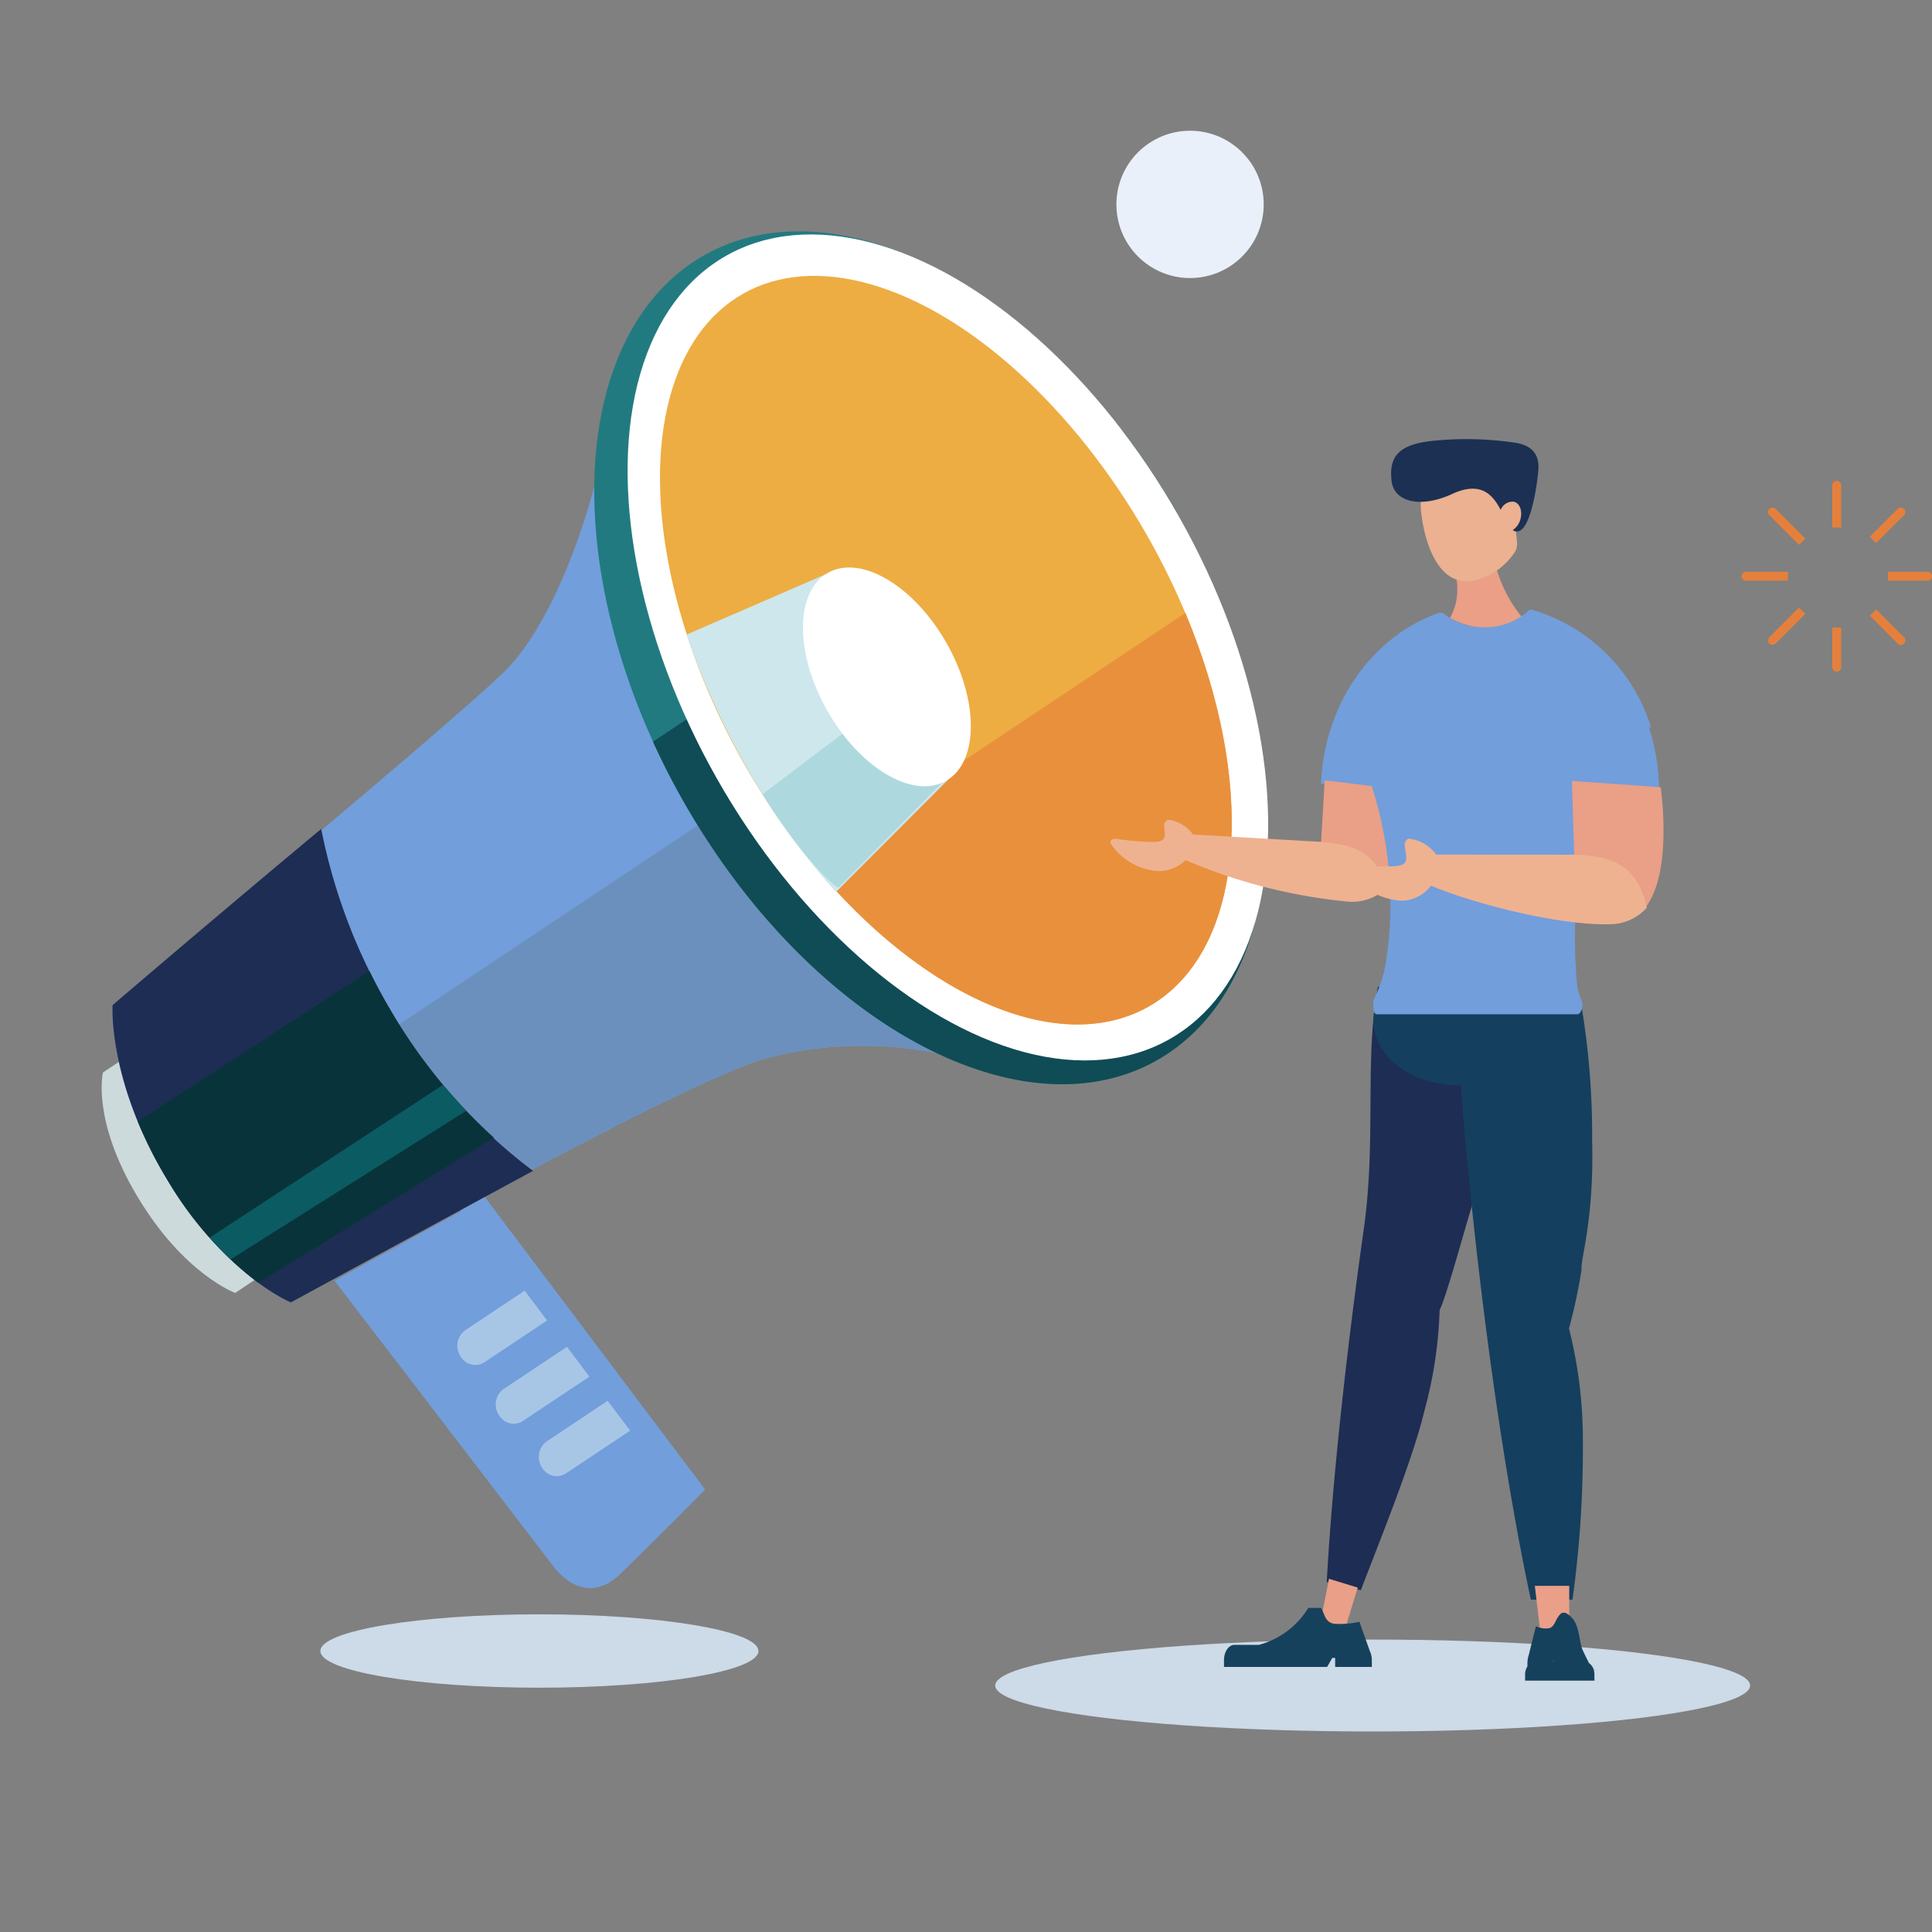 <svg xmlns="http://www.w3.org/2000/svg" xmlns:xlink="http://www.w3.org/1999/xlink" width="150" height="150" viewBox="0 0 150 150">
  <rect x="0" y="0" width="150" height="150" fill="#808080" stroke="none"/>
  <defs>
    <clipPath id="clip-path">
      <rect id="長方形_25619" data-name="長方形 25619" width="150" height="150" transform="translate(467 8938)" fill="#fff"/>
    </clipPath>
  </defs>
  <g id="マスクグループ_138" data-name="マスクグループ 138" transform="translate(-467 -8938)" clip-path="url(#clip-path)">
    <g id="グループ_245" data-name="グループ 245" transform="translate(-1638.95 8869.237)">
      <g id="グループ_229" data-name="グループ 229" transform="translate(2105.95 77.707)">
        <ellipse id="楕円形_98" data-name="楕円形 98" cx="29.306" cy="3.568" rx="29.306" ry="3.568" transform="translate(77.268 118.352)" fill="#cddae7"/>
        <ellipse id="楕円形_99" data-name="楕円形 99" cx="17.007" cy="2.849" rx="17.007" ry="2.849" transform="translate(24.873 116.391)" fill="#cddae7"/>
        <circle id="楕円形_100" data-name="楕円形 100" cx="5.718" cy="5.718" r="5.718" transform="translate(86.678 1.207)" fill="#eaf0f9"/>
        <g id="グループ_225" data-name="グループ 225" transform="translate(135.199 28.394)">
          <g id="グループ_223" data-name="グループ 223">
            <path id="パス_550" data-name="パス 550" d="M2407.8,138.372v3.2h.691v-3.2a.352.352,0,1,0-.691,0Z" transform="translate(-2400.741 -137.955)" fill="#e5803c"/>
            <path id="パス_551" data-name="パス 551" d="M2407.8,165.107a.352.352,0,1,0,.691,0v-3h-.691Z" transform="translate(-2400.741 -150.723)" fill="#e5803c"/>
            <path id="パス_552" data-name="パス 552" d="M2392.826,153.27a.386.386,0,0,0,.417.345h3.2v-.691h-3.2A.386.386,0,0,0,2392.826,153.27Z" transform="translate(-2392.826 -145.87)" fill="#e5803c"/>
            <path id="パス_553" data-name="パス 553" d="M2419.978,152.925h-3v.691h3a.352.352,0,1,0,0-.691Z" transform="translate(-2405.594 -145.87)" fill="#e5803c"/>
          </g>
          <g id="グループ_224" data-name="グループ 224" transform="translate(2.079 2.079)">
            <path id="パス_554" data-name="パス 554" d="M2397.377,142.994l2.259,2.26.489-.489-2.26-2.259a.351.351,0,1,0-.488.488Z" transform="translate(-2397.238 -142.367)" fill="#e5803c"/>
            <path id="パス_555" data-name="パス 555" d="M2416.106,161.724a.352.352,0,1,0,.489-.489l-2.124-2.124-.488.488Z" transform="translate(-2406.092 -151.221)" fill="#e5803c"/>
            <path id="パス_556" data-name="パス 556" d="M2397.326,161.622a.386.386,0,0,0,.539-.051l2.26-2.259-.489-.489-2.259,2.26A.386.386,0,0,0,2397.326,161.622Z" transform="translate(-2397.238 -151.068)" fill="#e5803c"/>
            <path id="パス_557" data-name="パス 557" d="M2416.106,142.506l-2.124,2.124.488.488,2.124-2.124a.351.351,0,1,0-.488-.488Z" transform="translate(-2406.092 -142.367)" fill="#e5803c"/>
          </g>
        </g>
        <g id="グループ_228" data-name="グループ 228" transform="translate(7.893 0)">
          <path id="パス_558" data-name="パス 558" d="M2188.484,182.868a29.237,29.237,0,0,0-13.273.406c-6.972,1.933-36.882,18.945-36.882,18.945s-5.125-2.073-9.679-9.664-4.169-13.419-4.169-13.419,25.759-21.388,30.325-25.8,7.076-14.466,7.076-14.466Z" transform="translate(-2123.636 -110.042)" fill="#729edb"/>
          <path id="パス_559" data-name="パス 559" d="M2180.28,186.765l12.955,21.429a29.239,29.239,0,0,0-13.273.406c-6.972,1.933-36.882,18.945-36.882,18.945s-5.081-2.057-9.621-9.569Z" transform="translate(-2128.387 -135.368)" fill="#6b90bd"/>
          <path id="パス_560" data-name="パス 560" d="M2138.98,244.162l-5.915,3.943s-3.973-1.447-7.572-7.447-2.694-9.666-2.694-9.666l5.915-3.943Z" transform="translate(-2122.698 -156.667)" fill="#cddadc"/>
          <ellipse id="楕円形_101" data-name="楕円形 101" cx="22.186" cy="35.854" rx="22.186" ry="35.854" transform="translate(27.472 21.692) rotate(-29.266)" fill="#227a81"/>
          <path id="パス_561" data-name="パス 561" d="M2253.568,134.875c10.18,16.968,10.153,36.243-.062,43.051s-26.747-1.428-36.927-18.4a58.108,58.108,0,0,1-3.053-5.806l36.373-24.245A56.993,56.993,0,0,1,2253.568,134.875Z" transform="translate(-2170.721 -105.08)" fill="#104c56"/>
          <ellipse id="楕円形_102" data-name="楕円形 102" cx="20.623" cy="34.945" rx="20.623" ry="34.945" transform="translate(30.542 21.065) rotate(-29.502)" fill="#fff"/>
          <ellipse id="楕円形_103" data-name="楕円形 103" cx="17.984" cy="31.837" rx="17.984" ry="31.837" transform="translate(34.153 22.778) rotate(-29.682)" fill="#edad43"/>
          <path id="パス_562" data-name="パス 562" d="M2124.481,208.967s8.029-6.875,16.2-13.681a44.514,44.514,0,0,0,5.56,14.376,41.906,41.906,0,0,0,10.886,12.174c-9.547,5.164-18.8,10.214-18.8,10.214s-5.125-2.072-9.679-9.664S2124.481,208.967,2124.481,208.967Z" transform="translate(-2123.636 -139.873)" fill="#1e2d54"/>
          <path id="パス_563" data-name="パス 563" d="M2268.646,159.705c5.412,12.89,4.766,25.516-2.224,30.175s-18.089-.138-26.817-10.817Z" transform="translate(-2184.508 -121.061)" fill="#e9903d"/>
          <g id="グループ_226" data-name="グループ 226" transform="translate(45.412 32.904)">
            <path id="パス_564" data-name="パス 564" d="M2219.057,158.027l10.778-4.677,9.551,15.919-8.728,8.743a56.533,56.533,0,0,1-6.428-8.773A61.275,61.275,0,0,1,2219.057,158.027Z" transform="translate(-2219.057 -150.605)" fill="#cde7ec"/>
            <path id="パス_565" data-name="パス 565" d="M2241.978,172.878l3.94,6.566L2237.467,188s-.788-.37-2.728-2.762a38.836,38.836,0,0,1-3.159-4.5Z" transform="translate(-2225.678 -160.93)" fill="#add9de"/>
            <ellipse id="楕円形_104" data-name="楕円形 104" cx="5.322" cy="9.287" rx="5.322" ry="9.287" transform="translate(6.336 5.262) rotate(-29.626)" fill="#fff"/>
          </g>
          <path id="パス_566" data-name="パス 566" d="M2148.447,222.031a41.89,41.89,0,0,0,7.848,9.6L2138.009,242.9a27.522,27.522,0,0,1-7.157-8.143,32.819,32.819,0,0,1-2.213-4.391l17.988-11.684Q2147.456,220.374,2148.447,222.031Z" transform="translate(-2125.839 -152.242)" fill="#09333a"/>
          <path id="パス_567" data-name="パス 567" d="M2189.825,278.718s-3.642,3.678-6.548,6.508-5.218-.541-5.218-.541l-17.012-22.205,11.7-6.43Z" transform="translate(-2142.974 -172)" fill="#729edb"/>
          <path id="パス_568" data-name="パス 568" d="M2181.813,256.982l1.886-1.037,17.075,22.668-1.356,1.348Z" transform="translate(-2153.953 -171.945)" fill="#729edb"/>
          <path id="パス_569" data-name="パス 569" d="M2142.1,251c-.522-.5-1.067-1.054-1.626-1.688l18.13-11.865q.874,1.047,1.793,2.014Z" transform="translate(-2132.096 -162.163)" fill="#0b5b63"/>
          <g id="グループ_227" data-name="グループ 227" transform="translate(27.617 91.262)" opacity="0.5">
            <path id="パス_570" data-name="パス 570" d="M2201.8,291.816l-1.744-2.316-4.732,3.154a1.477,1.477,0,0,0-.4,1.971l.029.049a1.317,1.317,0,0,0,1.862.464Z" transform="translate(-2188.387 -280.948)" fill="#dceef1"/>
            <path id="パス_571" data-name="パス 571" d="M2181.542,276.447a1.317,1.317,0,0,0,1.862.464l4.862-3.241-1.745-2.316-4.608,3.072a1.477,1.477,0,0,0-.4,1.971Z" transform="translate(-2181.299 -271.354)" fill="#dceef1"/>
            <path id="パス_572" data-name="パス 572" d="M2194.891,282.921l-1.745-2.316-4.913,3.275a1.478,1.478,0,0,0-.4,1.972l.03.049a1.317,1.317,0,0,0,1.862.464Z" transform="translate(-2184.64 -276.245)" fill="#dceef1"/>
          </g>
        </g>
      </g>
      <g id="グループ_244" data-name="グループ 244" transform="translate(2192.171 102.859)">
        <path id="パス_573" data-name="パス 573" d="M2338.493,223.118a37.7,37.7,0,0,1-.9,8.072c-1.338,6.213-1.187,4.749-1.316,5.621-.593,1.534-2.344,8.273-2.99,9.568a33.539,33.539,0,0,1-1.2,7.893c-.913,3.823-3.57,10.3-4.912,13.853l-2.652-.634c.387-7.075,1.378-16.787,2.886-27.475.966-6.846.035-13.2,1.091-18.753Z" transform="translate(-2307.737 -178.76)" fill="#1e2d54"/>
        <g id="グループ_231" data-name="グループ 231" transform="translate(20.407 40.112)">
          <g id="グループ_230" data-name="グループ 230">
            <path id="パス_574" data-name="パス 574" d="M2355.432,223.8a60.408,60.408,0,0,1,.879,10.644c.169,6.354-.911,9.256-.818,10.133a43.028,43.028,0,0,1-.977,4.572,35.275,35.275,0,0,1,1.078,8.915,85.38,85.38,0,0,1-.805,12.139h-3.234c-1.5-6.971-3.038-16.647-4.245-27.394-.773-6.883-1.317-13.362-1.63-19.01Z" transform="translate(-2339.328 -220.213)" fill="#153f5e"/>
            <ellipse id="楕円形_105" data-name="楕円形 105" cx="6.578" cy="5.023" rx="6.578" ry="5.023" fill="#153f5e"/>
          </g>
        </g>
        <g id="グループ_232" data-name="グループ 232" transform="translate(32.188 89.027)">
          <path id="パス_575" data-name="パス 575" d="M2359.2,323.329h2.272v-3.349H2358.8Z" transform="translate(-2358.047 -319.981)" fill="#ea9f88"/>
          <path id="パス_576" data-name="パス 576" d="M2357.2,329.209v.486h5.382v-.486a1.165,1.165,0,0,0-.057-.355c.229-.012.188-.016,0-.017a.979.979,0,0,0-.362-.5c-.147-.288-.334-.667-.517-1.066-.16-.348-.246-1.416-.494-1.944a1.651,1.651,0,0,0-.837-.9h-.243c-.534.359-.509,1.087-1.013,1.2a1.748,1.748,0,0,1-1.019-.153l-.559,2.242a2.1,2.1,0,0,0-.1.648v.23A1.126,1.126,0,0,0,2357.2,329.209Zm2.271-1.015,0,.006h-.155v-.006Z" transform="translate(-2357.201 -322.335)" fill="#16415d"/>
        </g>
        <g id="グループ_233" data-name="グループ 233" transform="translate(8.806 88.48)">
          <path id="パス_577" data-name="パス 577" d="M2323.511,322.125l1.9.58.981-3.2-2.232-.683Z" transform="translate(-2316.006 -318.82)" fill="#ea9f88"/>
          <path id="パス_578" data-name="パス 578" d="M2318.927,327.008l-.822-2.312a6.92,6.92,0,0,1-1.952.157c-.74-.112-.738-.787-1.032-1.233h-.986a6.458,6.458,0,0,1-3.837,2.87h-1.9c-.444,0-.807.534-.807,1.186v.527h8.006l.4-.7h.224v.7h2.848v-.527A1.59,1.59,0,0,0,2318.927,327.008Z" transform="translate(-2307.587 -321.358)" fill="#16415d"/>
        </g>
        <g id="グループ_235" data-name="グループ 235" transform="translate(21.785 0)">
          <path id="パス_579" data-name="パス 579" d="M2350.141,153.561a6.327,6.327,0,0,1-5.8-.183,4.3,4.3,0,0,0,.565-2.192,3.94,3.94,0,0,0-1-2.756V147h3.637A10.6,10.6,0,0,0,2350.141,153.561Z" transform="translate(-2339.772 -139.495)" fill="#ea9f86"/>
          <g id="グループ_234" data-name="グループ 234">
            <path id="パス_580" data-name="パス 580" d="M2340,139.613c-.152-2.083,2.117-2.322,3.787-2.445a2.643,2.643,0,0,1,2.746,1.062c.176-.254.563.2.837.186.569-.022.925.156.954.958s-.278,1.922-.846,1.944a.679.679,0,0,1-.082-.008c-.019.654.221,1.153-.059,1.687a5.272,5.272,0,0,1-2.917,2.2C2341.175,146.136,2340.147,141.7,2340,139.613Z" transform="translate(-2337.696 -134.285)" fill="#ebb190"/>
            <path id="パス_581" data-name="パス 581" d="M2335.157,134.294c-.177-1.677.342-2.752,3.029-3.069a25.744,25.744,0,0,1,6.723.151c1.95.387,1.676,1.906,1.6,2.566-.185,1.625-.669,4.015-1.461,4.273a.5.5,0,0,1-.479-.081,1.444,1.444,0,0,0,.595-.843c.178-.639-.05-1.247-.509-1.358a1,1,0,0,0-1.023.633c-.605-1.142-1.515-2.273-3.761-1.237C2337.416,136.462,2335.333,135.971,2335.157,134.294Z" transform="translate(-2335.125 -131.076)" fill="#1c3054"/>
          </g>
        </g>
        <path id="パス_582" data-name="パス 582" d="M2337.934,173.432a132.693,132.693,0,0,1-14.36-.752c.243-6.288,4.059-11.548,9.258-13.318a5.144,5.144,0,0,0,3.359,1.154,5,5,0,0,0,3.6-1.382c5.651,1.518,9.873,7.091,10.031,13.791C2346.091,173.254,2342.094,173.432,2337.934,173.432Z" transform="translate(-2307.233 -145.911)" fill="#729edb"/>
        <g id="グループ_239" data-name="グループ 239" transform="translate(0 26.488)">
          <g id="グループ_238" data-name="グループ 238" transform="translate(16.342)">
            <g id="グループ_237" data-name="グループ 237">
              <g id="グループ_236" data-name="グループ 236">
                <path id="パス_583" data-name="パス 583" d="M2323.861,187.281l-.284,4.917c2.659.631,4.362,1.748,4.929,3.481,1.008-1.1,1.581-2.947,1.73-5.538a18.044,18.044,0,0,0,0-2.088Z" transform="translate(-2323.577 -187.281)" fill="#ea9f87"/>
              </g>
            </g>
          </g>
          <path id="パス_584" data-name="パス 584" d="M2310.188,199.217c-.462-2.879-2.3-3.422-4.635-3.7h0l-10.251-.591a2.837,2.837,0,0,0-1.849-1.138c-.163-.04-.368.2-.378.356-.041.723.425,1.4-.994,1.358a21.691,21.691,0,0,1-2.655-.226c-.175-.033-.775-.023-.409.507a4.864,4.864,0,0,0,3.5,1.981,2.94,2.94,0,0,0,2.211-.849,42.218,42.218,0,0,0,12.651,3.227A3.906,3.906,0,0,0,2310.188,199.217Z" transform="translate(-2288.901 -190.72)" fill="#efb290"/>
        </g>
        <path id="パス_585" data-name="パス 585" d="M2344.945,190.6h-15.566c-.358,0-.286-.995-.239-1.136a12.966,12.966,0,0,0,.8-2.148,27.056,27.056,0,0,0,.493-5.208c0-5.868-1.766-11.413-4.084-14.685a13.732,13.732,0,0,1,8.135-8,5.142,5.142,0,0,0,3.359,1.154,5,5,0,0,0,3.6-1.382,13.735,13.735,0,0,1,9.218,9.1c-3.362,1.484-5.9,8.278-5.9,16.44,0,1.276.064,2.516.183,3.709a4.773,4.773,0,0,0,.374,1.165C2345.41,190.266,2345.131,190.6,2344.945,190.6Z" transform="translate(-2308.703 -145.947)" fill="#729edb"/>
        <g id="グループ_243" data-name="グループ 243" transform="translate(18.509 26.536)">
          <g id="グループ_242" data-name="グループ 242" transform="translate(17.307)">
            <g id="グループ_241" data-name="グループ 241">
              <g id="グループ_240" data-name="グループ 240">
                <path id="パス_586" data-name="パス 586" d="M2364.9,187.382l.185,5.891c2.906.572,4.838,1.79,5.616,3.821q1.451-2.076,1.3-6.731a24.262,24.262,0,0,0-.208-2.493Z" transform="translate(-2364.897 -187.382)" fill="#ea9f87"/>
              </g>
            </g>
          </g>
          <path id="パス_587" data-name="パス 587" d="M2351.309,202.241c-.78-3.406-2.8-3.929-5.324-4.1h0l-11.021-.007a3.107,3.107,0,0,0-2.09-1.233c-.179-.036-.375.263-.368.451.026.867.593,1.642-.929,1.69a21,21,0,0,1-2.861-.089c-.191-.027-.832.025-.387.633a5.26,5.26,0,0,0,3.94,2.126,2.924,2.924,0,0,0,2.279-1.165c3.652,1.527,10.21,3.106,13.85,2.992A3.846,3.846,0,0,0,2351.309,202.241Z" transform="translate(-2328.174 -192.414)" fill="#efb290"/>
        </g>
      </g>
    </g>
  </g>
</svg>
